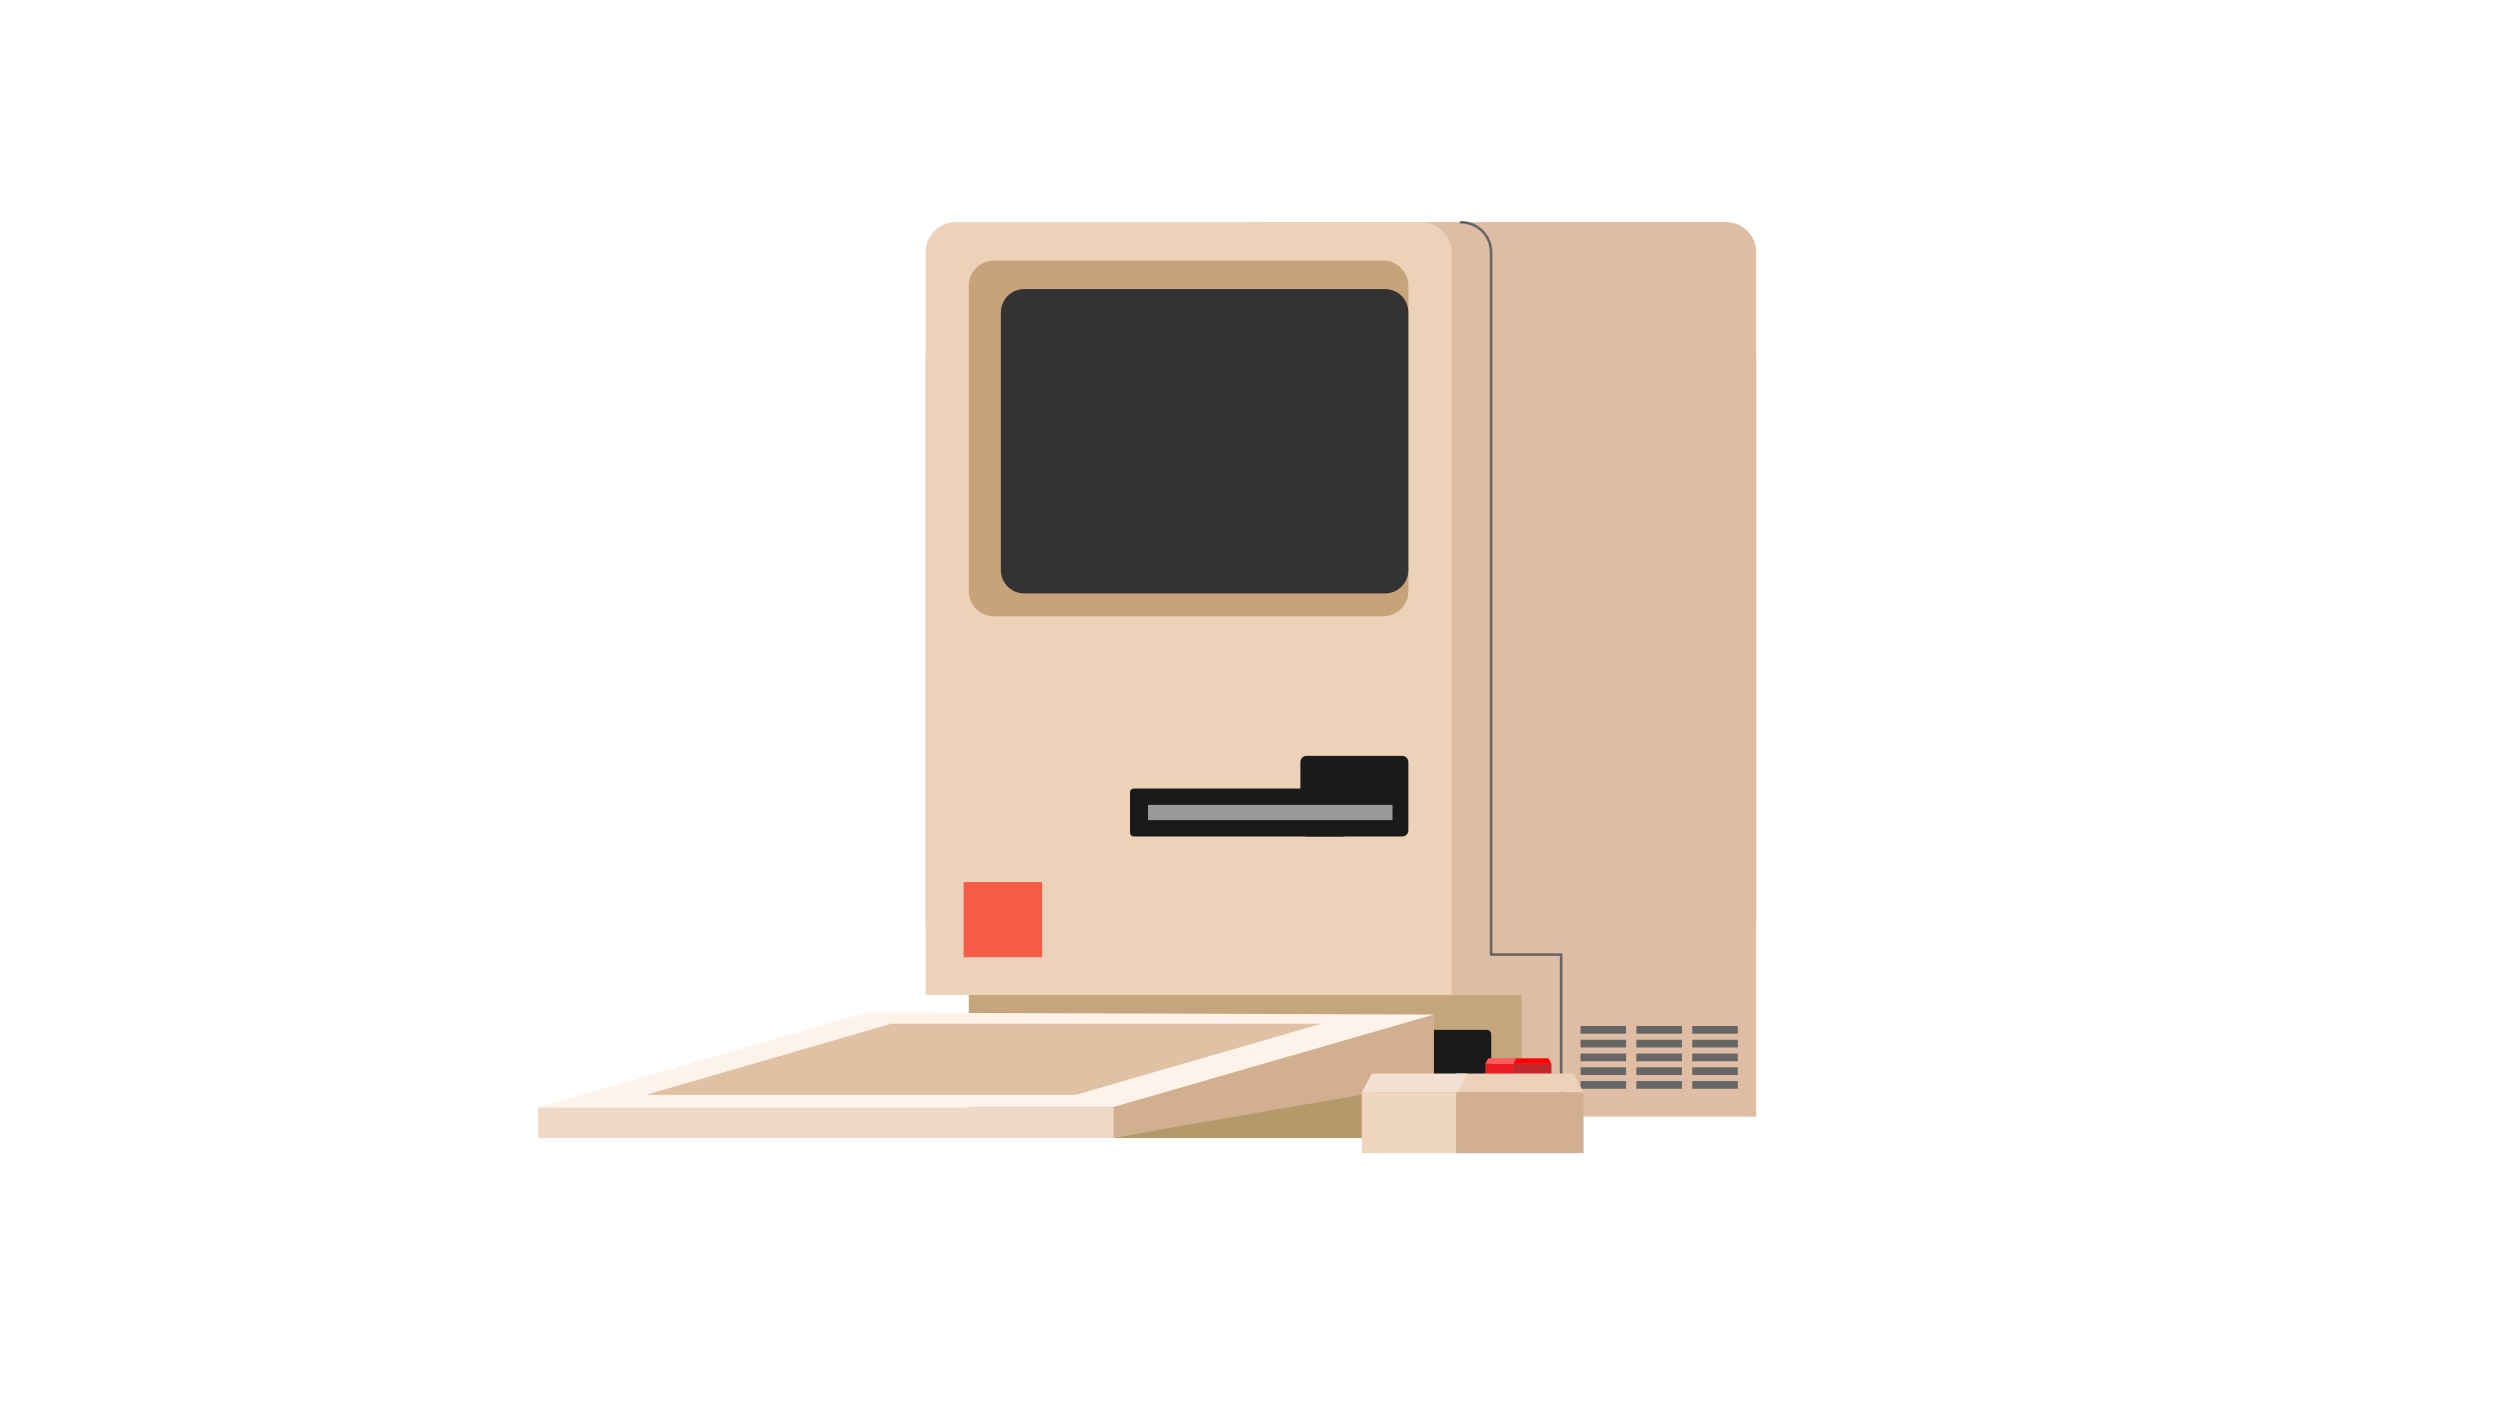 <?xml version="1.0" encoding="utf-8"?>
<!-- Generator: Adobe Illustrator 16.0.0, SVG Export Plug-In . SVG Version: 6.00 Build 0)  -->
<!DOCTYPE svg PUBLIC "-//W3C//DTD SVG 1.1//EN" "http://www.w3.org/Graphics/SVG/1.1/DTD/svg11.dtd">
<svg version="1.1" xmlns="http://www.w3.org/2000/svg" xmlns:xlink="http://www.w3.org/1999/xlink" x="0px" y="0px" width="1920px"
	 height="1080px" viewBox="0 0 1920 1080" enable-background="new 0 0 1920 1080" xml:space="preserve">
<g id="bg" display="none">
	<rect x="451" y="95" display="inline" fill="#FFFFFF" width="949" height="719"/>
</g>
<g id="mouse_1_">
</g>
<g id="monitor">
	<path fill="#DFBDA4" d="M1325.643,170.585H967.976c-12.762,0-23.104,10.345-23.104,23.105v513.885
		c0,12.759,10.343,23.107,23.104,23.107h357.667c12.761,0,23.102-10.349,23.102-23.107V193.69
		C1348.744,180.93,1338.403,170.585,1325.643,170.585z"/>
	<rect x="944.871" y="273.406" fill="#DFBDA4" width="403.873" height="584.146"/>
	<rect x="710.895" y="273.406" fill="#EBD2B8" width="403.873" height="490.761"/>
	<rect x="744.041" y="764.167" fill="#C5A57B" width="424.521" height="93.386"/>
	<path fill="#EBD2B8" d="M1091.666,170.585H733.997c-12.76,0-23.103,10.345-23.103,23.105v513.885
		c0,12.759,10.342,23.107,23.103,23.107h357.669c12.76,0,23.102-10.349,23.102-23.107V193.69
		C1114.768,180.93,1104.426,170.585,1091.666,170.585z"/>
	<path fill="#C6A378" d="M1062.311,200.128H763.352c-10.667,0-19.311,8.647-19.311,19.312v234.555
		c0,10.664,8.644,19.312,19.311,19.312h298.959c10.666,0,19.31-8.648,19.31-19.312V219.439
		C1081.62,208.775,1072.977,200.128,1062.311,200.128z"/>
	<path fill="#333333" d="M1063.72,222.011H786.574c-9.888,0-17.9,8.016-17.9,17.902v197.941c0,9.887,8.013,17.904,17.9,17.904
		h277.146c9.888,0,17.9-8.018,17.9-17.904V239.913C1081.62,230.026,1073.607,222.011,1063.72,222.011z"/>
	<path fill="none" stroke="#666666" stroke-width="2" stroke-linecap="round" stroke-linejoin="round" stroke-miterlimit="10" d="
		M1198.96,857.694V733.111h-53.796v-25.398V273.546V193.83c0-12.76-10.34-23.105-23.102-23.105"/>
	<path fill="#1A1A1A" d="M1141.843,790.922h-75.003c-1.892,0-3.429,1.538-3.429,3.432v37.925c0,1.897,1.537,3.433,3.429,3.433
		h75.003c1.897,0,3.432-1.535,3.432-3.433v-37.925C1145.274,792.46,1143.74,790.922,1141.843,790.922z"/>
	<path fill="#1A1A1A" d="M1076.875,580.496h-73.431c-2.617,0-4.741,2.126-4.741,4.744v52.444c0,2.621,2.124,4.745,4.741,4.745
		h73.431c2.622,0,4.745-2.124,4.745-4.745V585.24C1081.62,582.622,1079.497,580.496,1076.875,580.496z"/>
	<path fill="#1A1A1A" d="M1031.35,605.582H870.675c-1.558,0-2.821,1.267-2.821,2.824v31.198c0,1.561,1.264,2.825,2.821,2.825
		h160.675c1.562,0,2.823-1.265,2.823-2.825v-31.198C1034.173,606.849,1032.911,605.582,1031.35,605.582z"/>
	<rect x="881.64" y="618.166" fill="#999999" width="187.805" height="11.681"/>
	<rect x="740.038" y="677.407" fill="#F55C47" width="60.334" height="57.73"/>
	<rect x="1213.841" y="787.958" fill="#666666" width="34.986" height="5.929"/>
	<rect x="1213.841" y="798.532" fill="#666666" width="34.986" height="5.93"/>
	<rect x="1213.841" y="809.108" fill="#666666" width="34.986" height="5.929"/>
	<rect x="1213.841" y="819.684" fill="#666666" width="34.986" height="5.929"/>
	<rect x="1213.841" y="830.259" fill="#666666" width="34.986" height="5.93"/>
	<rect x="1256.738" y="787.958" fill="#666666" width="34.986" height="5.929"/>
	<rect x="1256.738" y="798.532" fill="#666666" width="34.986" height="5.93"/>
	<rect x="1256.738" y="809.108" fill="#666666" width="34.986" height="5.929"/>
	<rect x="1256.738" y="819.684" fill="#666666" width="34.986" height="5.929"/>
	<rect x="1256.738" y="830.259" fill="#666666" width="34.986" height="5.93"/>
	<rect x="1299.633" y="787.958" fill="#666666" width="34.987" height="5.929"/>
	<rect x="1299.633" y="798.532" fill="#666666" width="34.987" height="5.93"/>
	<rect x="1299.633" y="809.108" fill="#666666" width="34.987" height="5.929"/>
	<rect x="1299.633" y="819.684" fill="#666666" width="34.987" height="5.929"/>
	<rect x="1299.633" y="830.259" fill="#666666" width="34.987" height="5.93"/>
</g>
<g id="contents" display="none">
	<path display="inline" fill="#40AA00" d="M1392.563,330.278h-142.14c-5.071,0-9.181,4.111-9.181,9.182v101.518
		c0,5.071,4.109,9.183,9.181,9.183h142.14c5.071,0,9.181-4.112,9.181-9.183V339.459
		C1401.744,334.389,1397.635,330.278,1392.563,330.278z"/>
</g>
<g id="keyboard">
	<polygon fill="#B6986B" points="853.714,873.962 1091.377,873.962 1091.377,829.852 	"/>
	<polygon fill="#D3AF91" points="853.714,850.607 853.714,873.962 1080.977,834.646 1101.277,831.615 1101.277,779.172 	"/>
	<polygon fill="#FEF3EA" points="413.256,850.607 664.782,777.729 1101.277,779.172 853.714,850.607 	"/>
	<polygon fill="#E1C1A3" points="495.959,840.857 684.527,786.221 1014.736,786.221 826.168,840.857 	"/>
	
		<line display="none" fill="none" stroke="#CCCCCC" stroke-width="3" stroke-linecap="round" stroke-miterlimit="10" x1="855.288" y1="561.055" x2="1061.288" y2="561.055"/>
	
		<line display="none" fill="none" stroke="#CCCCCC" stroke-width="3" stroke-linecap="round" stroke-miterlimit="10" x1="909.204" y1="576.721" x2="1106.791" y2="576.721"/>
	
		<line display="none" fill="none" stroke="#CCCCCC" stroke-width="3" stroke-linecap="round" stroke-miterlimit="10" x1="889.204" y1="568.721" x2="1086.791" y2="568.721"/>
	
		<line display="none" fill="none" stroke="#CCCCCC" stroke-width="3" stroke-linecap="round" stroke-miterlimit="10" x1="872.87" y1="552.388" x2="975.871" y2="584.055"/>
	
		<line display="none" fill="none" stroke="#CCCCCC" stroke-width="3" stroke-linecap="round" stroke-miterlimit="10" x1="903.545" y1="552.887" x2="1006.546" y2="584.554"/>
	
		<line display="none" fill="none" stroke="#CCCCCC" stroke-width="3" stroke-linecap="round" stroke-miterlimit="10" x1="928.958" y1="552.388" x2="1031.959" y2="584.055"/>
	
		<line display="none" fill="none" stroke="#CCCCCC" stroke-width="3" stroke-linecap="round" stroke-miterlimit="10" x1="955.046" y1="552.388" x2="1058.047" y2="584.055"/>
	
		<line display="none" fill="none" stroke="#CCCCCC" stroke-width="3" stroke-linecap="round" stroke-miterlimit="10" x1="978.134" y1="552.388" x2="1081.135" y2="584.055"/>
	
		<line display="none" fill="none" stroke="#CCCCCC" stroke-width="3" stroke-linecap="round" stroke-miterlimit="10" x1="998.229" y1="552.388" x2="1101.23" y2="584.055"/>
	<rect x="413.256" y="850.607" fill="#F1D8C4" width="442.017" height="23.354"/>
</g>
<g id="mouse">
	<rect x="1140.702" y="817.069" fill="#ED1C24" width="22.442" height="13.962"/>
	<rect x="1162.28" y="817.069" fill="#C1272D" width="29.238" height="13.962"/>
	<polygon fill="#FF0000" points="1189.192,812.791 1162.28,812.791 1162.28,817.069 1191.519,817.069 	"/>
	<polygon fill="#FF5A5A" points="1164.606,812.791 1143.029,812.791 1140.702,817.069 1162.28,817.069 	"/>
	<rect x="1045.854" y="838.832" fill="#EED7BE" width="75.217" height="46.795"/>
	<rect x="1118.177" y="838.832" fill="#D3AF91" width="97.997" height="46.795"/>
	<polygon fill="#EBD2B8" points="1208.375,824.488 1118.177,824.488 1118.177,838.832 1216.174,838.832 	"/>
	<polygon fill="#F2E1D2" points="1126.922,824.488 1053.654,824.488 1045.854,838.832 1119.121,838.832 	"/>
</g>
</svg>
